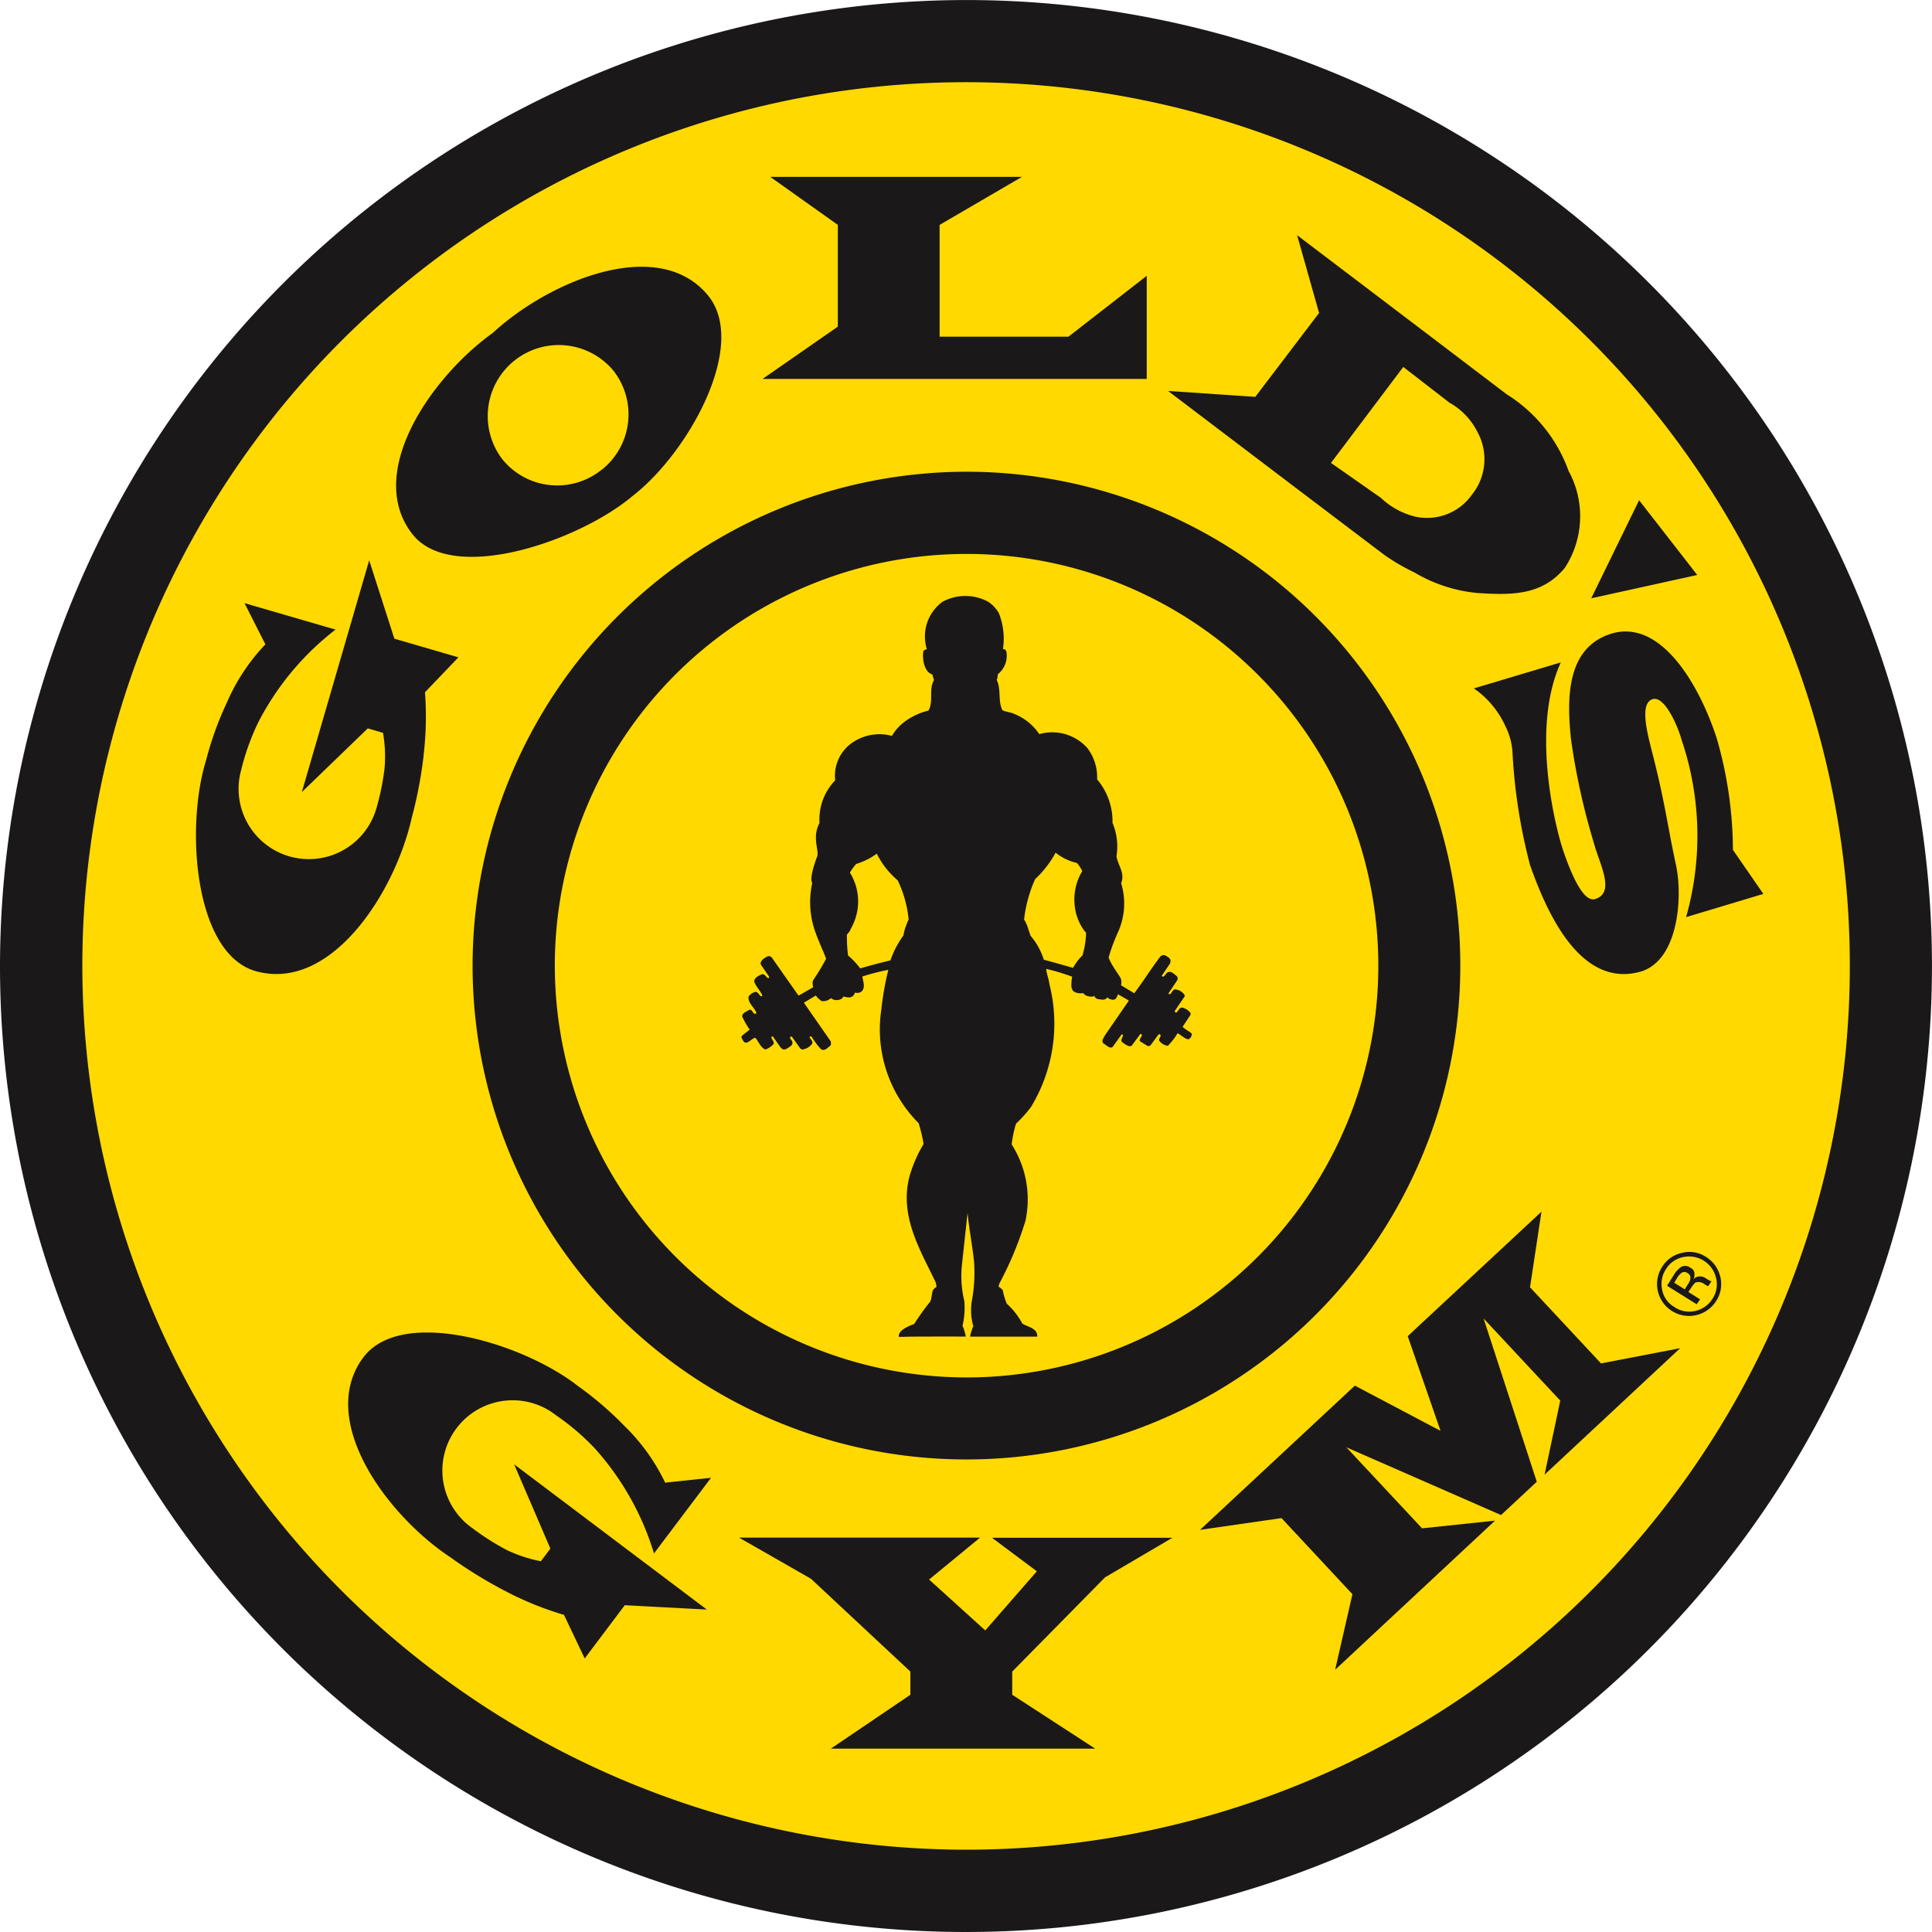 <svg xmlns="http://www.w3.org/2000/svg" width="59.463" height="59.457" viewBox="0 0 59.463 59.457">
  <g id="Group_18" data-name="Group 18" transform="translate(-491.453 -49.37)">
    <circle id="Ellipse_13" data-name="Ellipse 13" cx="27.715" cy="27.715" r="27.715" transform="translate(493.469 51.377)" fill="#ffd900"/>
    <g id="Group_17" data-name="Group 17" transform="translate(491.453 49.37)">
      <g id="Group_16" data-name="Group 16">
        <g id="Group_15" data-name="Group 15">
          <path id="Path_246" data-name="Path 246" d="M507.547,88.937a7.265,7.265,0,0,1,1.175,1.01,8.561,8.561,0,0,1,1.811,3.221l1.755-2.327-1.412.149a6.1,6.1,0,0,0-1.253-1.745,10.439,10.439,0,0,0-1.424-1.224c-1.7-1.337-5.45-2.463-6.621-.875-1.42,1.929.735,4.854,2.7,6.149a13.647,13.647,0,0,0,1.684,1.034,9.862,9.862,0,0,0,1.8.73L508.4,96.4l1.233-1.638,2.526.134-5.93-4.469,1.115,2.593-.293.389A4.346,4.346,0,0,1,506,93.063a7.679,7.679,0,0,1-1.056-.672,2.163,2.163,0,1,1,2.6-3.454" transform="translate(-490.404 -45.357)" fill="#1a1818"/>
          <path id="Path_247" data-name="Path 247" d="M503.9,70.929a10.045,10.045,0,0,0,.043-1.94l1.029-1.076L503,67.339l-.774-2.411-2.073,7.133,2.03-1.961.468.137a4.261,4.261,0,0,1,.047,1.1,7.767,7.767,0,0,1-.251,1.227,2.163,2.163,0,1,1-4.155-1.206,7.29,7.29,0,0,1,.527-1.459,8.552,8.552,0,0,1,2.37-2.839l-2.8-.814.642,1.268a6.087,6.087,0,0,0-1.185,1.791,10.013,10.013,0,0,0-.638,1.769c-.645,2.066-.369,5.97,1.534,6.5,2.31.642,4.273-2.413,4.79-4.709a13.358,13.358,0,0,0,.37-1.94" transform="translate(-490.863 -47.682)" fill="#1a1818"/>
          <path id="Path_248" data-name="Path 248" d="M512.625,60.5h11.825V57.326L522.04,59.2h-3.965V55.759l2.534-1.478h-7.745l2.079,1.478v3.131Z" transform="translate(-489.156 -48.837)" fill="#1a1818"/>
          <path id="Path_249" data-name="Path 249" d="M535.355,70.136a20.94,20.94,0,0,0,.713,3.271c.174.654.68,1.54.037,1.733-.35.105-.709-.718-.958-1.43-.226-.633-1.05-3.778-.094-5.854l-2.676.8a2.83,2.83,0,0,1,.965,1.151,2.1,2.1,0,0,1,.221.773,17.079,17.079,0,0,0,.543,3.514c.609,1.735,1.645,3.75,3.38,3.285,1.193-.327,1.325-2.312,1.11-3.293-.28-1.3-.331-1.918-.768-3.607-.143-.563-.331-1.373.048-1.492s.792.87.892,1.247a9.2,9.2,0,0,1,.141,5.461l2.377-.714-.936-1.355a12.517,12.517,0,0,0-.5-3.44c-.559-1.714-1.785-3.765-3.346-3.18-1.219.454-1.277,1.837-1.146,3.13" transform="translate(-487.014 -47.468)" fill="#1a1818"/>
          <path id="Path_250" data-name="Path 250" d="M533.261,63.855a1.694,1.694,0,0,1-1.768.708,2.357,2.357,0,0,1-1.062-.582L528.9,62.91l2.225-2.954,1.422,1.1a2.111,2.111,0,0,1,.853.887,1.743,1.743,0,0,1-.14,1.917m2.965-.67a4.631,4.631,0,0,0-1.918-2.393l-2.526-1.919L527.857,55.9l.677,2.394-1.963,2.582-2.683-.18,4.232,3.211,2.429,1.839a6.273,6.273,0,0,0,.92.535,4.639,4.639,0,0,0,1.931.632c1.092.072,2,.069,2.7-.777a2.913,2.913,0,0,0,.128-2.952" transform="translate(-487.935 -48.662)" fill="#1a1818"/>
          <path id="Path_251" data-name="Path 251" d="M537.109,63.26l-1.473,3.017,3.262-.718Z" transform="translate(-486.661 -47.863)" fill="#1a1818"/>
          <path id="Path_252" data-name="Path 252" d="M534.93,85.341l.352-2.327-4.116,3.831,1.01,2.915-2.637-1.392-4.765,4.439,2.507-.362,2.183,2.342-.532,2.325,4.921-4.589-2.246.237-2.33-2.494,4.761,2.085,1.1-1.025L533.5,86.3l2.361,2.529-.483,2.279,4.173-3.893-2.436.469Z" transform="translate(-487.839 -45.721)" fill="#1a1818"/>
          <path id="Path_253" data-name="Path 253" d="M521.139,93.1l-1.588,1.82-1.729-1.566,1.569-1.29h-7.417l2.213,1.266,3.06,2.857V96.9L514.8,98.558h8.133L520.381,96.9v-.713l2.856-2.9,2.074-1.219h-5.552Z" transform="translate(-489.227 -44.739)" fill="#1a1818"/>
          <path id="Path_254" data-name="Path 254" d="M508.786,63.017a2.173,2.173,0,0,1-3.058-.306,2.187,2.187,0,0,1,3.4-2.75,2.177,2.177,0,0,1-.337,3.056m-3.34-4.221c-1.92,1.367-3.975,4.34-2.493,6.216,1.226,1.551,5.129.211,6.777-1.184,1.714-1.327,3.57-4.653,2.311-6.174-1.527-1.843-4.862-.449-6.6,1.142" transform="translate(-490.26 -48.567)" fill="#1a1818"/>
          <path id="Path_255" data-name="Path 255" d="M493.987,79.1a27.2,27.2,0,1,1,27.2,27.2,27.23,27.23,0,0,1-27.2-27.2m-2.534,0a29.731,29.731,0,1,0,29.73-29.729A29.763,29.763,0,0,0,491.453,79.1" transform="translate(-491.453 -49.37)" fill="#1a1818"/>
          <path id="Path_256" data-name="Path 256" d="M507.106,77.674a12.673,12.673,0,1,1,12.673,12.67,12.687,12.687,0,0,1-12.673-12.67m-2.531,0a15.2,15.2,0,1,0,15.2-15.206,15.217,15.217,0,0,0-15.2,15.206" transform="translate(-490.03 -47.949)" fill="#1a1818"/>
          <path id="Path_257" data-name="Path 257" d="M538.233,84.763a.505.505,0,0,0-.157.176l-.085.14.326.205.089-.149a.389.389,0,0,0,.079-.165.163.163,0,0,0-.08-.186.167.167,0,0,0-.171-.021m-.258.081a.836.836,0,0,1,.2-.232.255.255,0,0,1,.315.008.2.2,0,0,1,.122.2.3.3,0,0,1-.035.165.237.237,0,0,1,.182-.1.323.323,0,0,1,.175.039l.067.043c.023.013.044.028.07.041a.146.146,0,0,0,.055.02h.013l-.1.154a.073.073,0,0,1-.016,0l-.007,0-.03-.02-.07-.042a.283.283,0,0,0-.279-.044.935.935,0,0,0-.127.159l-.084.129.36.226-.105.151-.911-.569Zm-.355.46a.772.772,0,0,0,.375.522.809.809,0,0,0,.643.122.843.843,0,0,0,.53-.375.811.811,0,0,0,.109-.646.854.854,0,0,0-1.013-.637.811.811,0,0,0-.532.376.821.821,0,0,0-.111.638m1.788-.406a.947.947,0,0,1-.129.744.986.986,0,0,1-1.795-.309.976.976,0,0,1,.131-.739.949.949,0,0,1,.616-.435.925.925,0,0,1,.736.125.978.978,0,0,1,.44.614" transform="translate(-486.462 -45.599)" fill="#1a1818"/>
          <path id="Path_258" data-name="Path 258" d="M522.534,76.983a1.536,1.536,0,0,0-.286.38c-.3-.083-.6-.174-.9-.249a2.1,2.1,0,0,0-.408-.738l-.093-.275a.944.944,0,0,0-.107-.225,4.174,4.174,0,0,1,.34-1.244,3.2,3.2,0,0,0,.631-.815,1.586,1.586,0,0,0,.655.316,1.089,1.089,0,0,1,.166.251,1.673,1.673,0,0,0-.238,1.015,1.564,1.564,0,0,0,.306.828.507.507,0,0,1,.049.055,2.758,2.758,0,0,1-.112.7m-5.438-.892a1.289,1.289,0,0,0-.071.273,2.915,2.915,0,0,0-.4.769c-.316.076-.623.157-.931.248a2.36,2.36,0,0,0-.376-.4,4.816,4.816,0,0,1-.034-.638c.027-.035.06-.073.088-.11l.005-.012.042-.088a1.681,1.681,0,0,0-.042-1.7,1.377,1.377,0,0,1,.194-.268,2.118,2.118,0,0,0,.633-.316,2.564,2.564,0,0,0,.643.82,3.569,3.569,0,0,1,.337,1.206,1.438,1.438,0,0,0-.085.215m8.8,3.3c-.091-.086-.2-.127-.283-.212l.238-.36s.008-.008.008-.04a.057.057,0,0,0-.008-.031.451.451,0,0,0-.263-.163c-.078.013-.107.1-.162.154h-.029a.047.047,0,0,1-.024-.05l.294-.432a.047.047,0,0,0,.013-.035.044.044,0,0,0-.013-.03.371.371,0,0,0-.311-.164c-.063.041-.1.152-.15.152-.028-.02-.02-.027-.022-.039l.257-.384a.112.112,0,0,0-.014-.144c-.088-.067-.18-.173-.29-.1-.051.041-.072.111-.129.124-.012,0-.029-.023-.037-.029l.19-.282c.042-.062.1-.125.074-.213-.027-.067-.1-.092-.154-.132a.156.156,0,0,0-.146.028c-.285.369-.531.768-.809,1.138l-.409-.247a.367.367,0,0,0,.011-.091.266.266,0,0,0-.011-.093c-.012-.08-.3-.423-.381-.671a5.89,5.89,0,0,1,.314-.836,2.144,2.144,0,0,0,.071-1.451c.129-.311-.1-.548-.143-.828a1.876,1.876,0,0,0-.123-1.029,1.989,1.989,0,0,0-.473-1.337,1.492,1.492,0,0,0-.29-.951,1.442,1.442,0,0,0-1.489-.441,1.7,1.7,0,0,0-.8-.636c-.113-.042-.233-.053-.335-.1-.145-.289-.033-.64-.175-.929a.484.484,0,0,0,.03-.176.731.731,0,0,0,.267-.7c-.032-.073-.058-.073-.106-.08a2.131,2.131,0,0,0-.125-1.1,1.027,1.027,0,0,0-.341-.361,1.478,1.478,0,0,0-1.4.011,1.323,1.323,0,0,0-.476,1.458c-.038.013-.059,0-.106.058-.033.113-.021.63.274.717l.052.173c-.171.289-.007.665-.172.941a1.975,1.975,0,0,0-.767.368,1.444,1.444,0,0,0-.356.41,1.467,1.467,0,0,0-1.157.167,1.236,1.236,0,0,0-.589,1.2,1.728,1.728,0,0,0-.483,1.314c-.244.457,0,.851-.073,1.031,0,0-.26.663-.15.813a2.712,2.712,0,0,0,.077,1.459c.1.3.238.579.35.873a6.654,6.654,0,0,1-.375.624.257.257,0,0,0-.042.1.818.818,0,0,0,.017.155l-.431.248h-.026l-.822-1.172-.041-.027c-.073-.024-.125.022-.18.057s-.141.112-.108.2l.242.351c.006.023.018.054-.011.064-.076-.016-.094-.134-.194-.124-.092.041-.238.1-.243.228.049.152.186.274.249.426,0,.023-.029.033-.05.023-.057-.048-.084-.135-.165-.131a.36.36,0,0,0-.208.146c-.021.184.147.306.223.457a.052.052,0,0,1,0,.071c-.1.018-.1-.151-.2-.123-.082.055-.211.092-.222.2a2.454,2.454,0,0,0,.233.407c-.079.074-.173.13-.248.207-.013.047.019.081.039.122.1.2.26-.062.385-.075.105.122.156.3.308.361a.616.616,0,0,0,.219-.135c.1-.079-.022-.161-.038-.243.013-.019.031-.031.053-.019l.246.35.062.043c.083.018.145-.043.209-.082s.1-.094.075-.16c-.013-.051-.1-.094-.052-.152.016,0,.029,0,.039,0l.262.365.05.034a.44.44,0,0,0,.314-.18c.031-.084-.047-.132-.081-.2.014-.037.052-.029.071-.007a2.194,2.194,0,0,0,.286.378c.11.067.21-.054.293-.121a.193.193,0,0,0,0-.127l-.823-1.185.366-.221a.78.78,0,0,0,.178.17.355.355,0,0,0,.289-.089.286.286,0,0,0,.206.059c.139-.025.142-.059.181-.111a.643.643,0,0,0,.183.03.184.184,0,0,0,.166-.15.231.231,0,0,0,.208-.034c.124-.118.044-.311.022-.46a6.485,6.485,0,0,1,.8-.205,8.972,8.972,0,0,0-.215,1.219,4.082,4.082,0,0,0,1.148,3.5,4.7,4.7,0,0,1,.152.643,4.089,4.089,0,0,0-.427.972c-.333,1.227.318,2.277.8,3.284l.028.136a.493.493,0,0,0-.11.1c-.032.042-.037.247-.088.359a7.2,7.2,0,0,0-.492.687c-.269.1-.488.216-.474.395h.188c0-.012,1.874-.008,1.874-.008a1.6,1.6,0,0,0-.1-.334,2.476,2.476,0,0,0,.055-.76,3.27,3.27,0,0,1-.068-1.166l.167-1.547c.051.511.147,1,.2,1.5a4.706,4.706,0,0,1-.066,1.2,1.793,1.793,0,0,0,.044.79,1.352,1.352,0,0,0-.1.319h2.068c.012-.262-.3-.3-.458-.4a2.344,2.344,0,0,0-.479-.613,1.88,1.88,0,0,1-.123-.408c-.016-.04-.134-.121-.134-.121l.031-.1a10.729,10.729,0,0,0,.8-1.925,3.143,3.143,0,0,0-.426-2.351,3.792,3.792,0,0,1,.135-.638,3.958,3.958,0,0,0,.458-.508,4.945,4.945,0,0,0,.57-3.785c-.019-.162-.086-.31-.1-.47a6.5,6.5,0,0,1,.8.241,1.434,1.434,0,0,0-.025.279c0,.045.022.157.1.191a.439.439,0,0,0,.264.034.26.26,0,0,0,.173.1c.13.029.17-.014.17-.014a.154.154,0,0,0,.12.1c.1.011.207.052.283-.058.027.049.188.119.255.043a.342.342,0,0,0,.07-.135l.326.188,0,.022-.724,1.05-.071.129a.123.123,0,0,0,.026.13c.089.039.169.159.272.11l.283-.391c.011-.014.035.006.043.016,0,.081-.1.153-.02.226.088.054.174.147.283.109l.272-.369.028.009c.061.05-.067.127-.048.211l.229.145a.1.1,0,0,0,.1-.009l.242-.329.039-.022c.09.063-.039.126-.012.2a.388.388,0,0,0,.267.162,2.032,2.032,0,0,0,.3-.388c.113.059.206.166.333.19a.181.181,0,0,0,.1-.193" transform="translate(-489.221 -47.574)" fill="#1a1818"/>
        </g>
      </g>
    </g>
  </g>
</svg>
